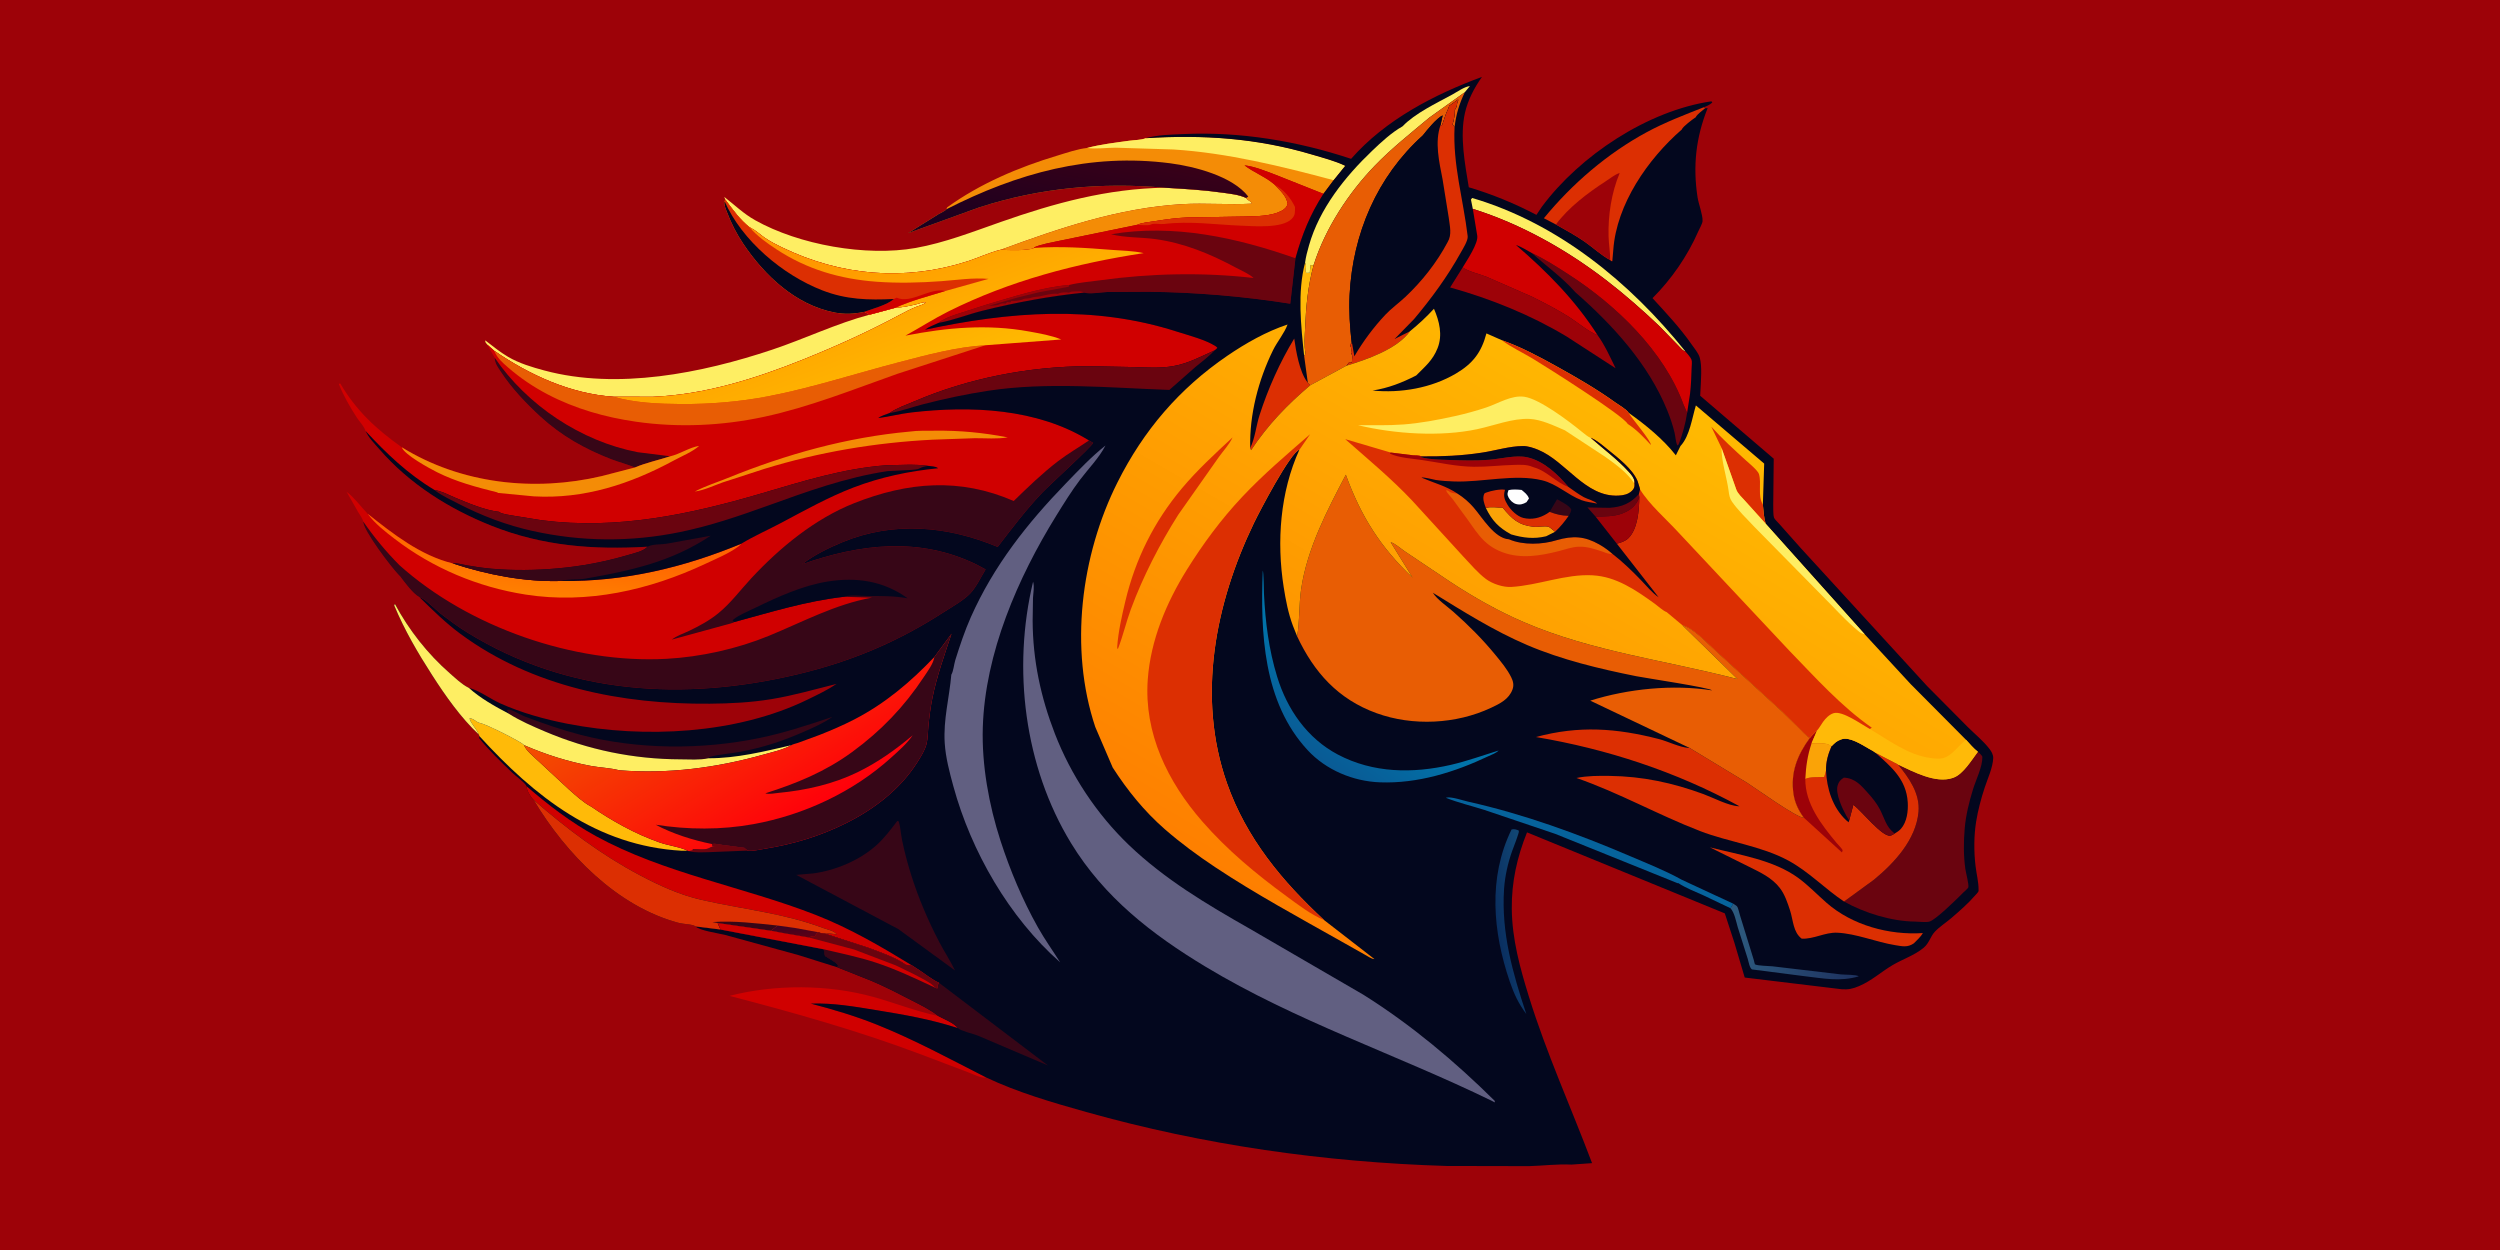 <svg version="1.1" xmlns="http://www.w3.org/2000/svg" style="display: block;" viewBox="0 0 2048 1024" width="2048" height="1024">
<defs>
	<linearGradient id="Gradient1" gradientUnits="userSpaceOnUse" x1="894.322" y1="122.945" x2="879.832" y2="201.395">
		<stop class="stop0" offset="0" stop-opacity="1" stop-color="rgb(56,0,24)"/>
		<stop class="stop1" offset="1" stop-opacity="1" stop-color="rgb(27,0,32)"/>
	</linearGradient>
	<linearGradient id="Gradient2" gradientUnits="userSpaceOnUse" x1="459.795" y1="488.426" x2="463.982" y2="447.374">
		<stop class="stop0" offset="0" stop-opacity="1" stop-color="rgb(255,127,0)"/>
		<stop class="stop1" offset="1" stop-opacity="1" stop-color="rgb(255,99,1)"/>
	</linearGradient>
	<linearGradient id="Gradient3" gradientUnits="userSpaceOnUse" x1="691.251" y1="185.439" x2="743.675" y2="320.114">
		<stop class="stop0" offset="0" stop-opacity="1" stop-color="rgb(255,147,0)"/>
		<stop class="stop1" offset="1" stop-opacity="1" stop-color="rgb(255,185,0)"/>
	</linearGradient>
	<linearGradient id="Gradient4" gradientUnits="userSpaceOnUse" x1="1514.58" y1="772.685" x2="1419.41" y2="770.656">
		<stop class="stop0" offset="0" stop-opacity="1" stop-color="rgb(31,52,97)"/>
		<stop class="stop1" offset="1" stop-opacity="1" stop-color="rgb(45,90,126)"/>
	</linearGradient>
	<linearGradient id="Gradient5" gradientUnits="userSpaceOnUse" x1="1225.58" y1="751.014" x2="1252.39" y2="746.781">
		<stop class="stop0" offset="0" stop-opacity="1" stop-color="rgb(10,47,96)"/>
		<stop class="stop1" offset="1" stop-opacity="1" stop-color="rgb(17,70,116)"/>
	</linearGradient>
	<linearGradient id="Gradient6" gradientUnits="userSpaceOnUse" x1="1082.6" y1="622.224" x2="1121.56" y2="569.506">
		<stop class="stop0" offset="0" stop-opacity="1" stop-color="rgb(9,91,149)"/>
		<stop class="stop1" offset="1" stop-opacity="1" stop-color="rgb(1,115,169)"/>
	</linearGradient>
	<linearGradient id="Gradient7" gradientUnits="userSpaceOnUse" x1="650.75" y1="768.903" x2="649.291" y2="756.444">
		<stop class="stop0" offset="0" stop-opacity="1" stop-color="rgb(94,0,21)"/>
		<stop class="stop1" offset="1" stop-opacity="1" stop-color="rgb(56,4,37)"/>
	</linearGradient>
	<linearGradient id="Gradient8" gradientUnits="userSpaceOnUse" x1="565.492" y1="524.996" x2="656.726" y2="669.788">
		<stop class="stop0" offset="0" stop-opacity="1" stop-color="rgb(242,80,0)"/>
		<stop class="stop1" offset="1" stop-opacity="1" stop-color="rgb(255,0,10)"/>
	</linearGradient>
	<linearGradient id="Gradient9" gradientUnits="userSpaceOnUse" x1="1102.62" y1="774.012" x2="1366.85" y2="319.54">
		<stop class="stop0" offset="0" stop-opacity="1" stop-color="rgb(254,127,0)"/>
		<stop class="stop1" offset="1" stop-opacity="1" stop-color="rgb(255,186,1)"/>
	</linearGradient>
</defs>
<path transform="translate(0,0)" fill="rgb(157,2,8)" d="M -0 -0 L 2048 0 L 2048 1024 L -0 1024 L -0 -0 z"/>
<path transform="translate(0,0)" fill="rgb(3,7,30)" d="M 569.819 758.942 L 590.283 761.464 L 674.783 777.64 L 675.826 783.076 C 679.081 785.404 684.304 787.541 686.518 790.814 L 686.098 792.457 L 654.102 782.417 L 594.166 765.945 C 588.814 764.557 572.975 762.351 569.819 758.942 z"/>
<path transform="translate(0,0)" fill="rgb(208,0,0)" d="M 807.933 882.693 C 803.645 883.384 797.327 880.007 793.306 878.5 L 753.593 863.438 C 702.457 844.23 650.363 829.547 597.574 815.816 C 634.979 806.237 678.237 806.366 715.441 816.685 C 733.301 821.639 750.426 828.502 768.628 832.31 C 773.192 834.753 781.821 838.12 784.845 842.287 C 762.946 835.11 740.931 831.273 718.274 827.577 C 700.448 824.67 682.368 821.458 664.243 822.162 C 682.765 826.985 700.811 832.353 718.6 839.5 C 749.427 851.884 778.385 867.649 807.933 882.693 z"/>
<path transform="translate(0,0)" fill="rgb(254,238,99)" d="M 733.534 252.104 C 739.882 251.775 745.142 250.571 751.283 249.08 C 753.456 248.553 756.355 247.151 758.5 247.69 C 756.648 249.702 753.491 250.215 751 251.204 C 746.181 253.116 741.503 255.549 736.937 257.993 C 710.961 271.891 685.442 283.445 658.135 294.446 C 619.184 310.139 577.324 323.301 535.066 325.041 L 502.657 325.015 C 467.362 322.649 433.604 307.122 404.901 287.369 L 399.224 282.328 C 398.025 280.913 397.5 280.719 397.5 278.813 C 403.806 283.558 409.311 288.314 416.207 292.319 C 425.539 297.739 435.662 300.738 446.009 303.52 C 505.742 319.581 574.928 305.72 632.499 286.482 C 659.236 277.548 685.17 264.991 712.356 257.78 L 733.534 252.104 z"/>
<path transform="translate(0,0)" fill="rgb(254,238,99)" d="M 954.138 153.793 C 969.837 154.729 985.394 155.549 1000.98 157.779 C 1007.57 158.722 1014.77 159.33 1020.85 162.214 L 1021.23 162.802 C 1022.43 164.515 1025.13 164.79 1025.5 166.817 C 1006.48 167.979 987.295 166.11 968.283 167.249 C 916.613 170.345 868.206 186.75 820 204.54 C 810.968 206.679 801.507 211.217 792.56 214.089 C 741.28 230.55 688.923 226.085 640.499 202.629 C 635.745 200.325 630.848 197.818 626.5 194.81 C 622.523 192.058 619.109 188.693 614.741 186.519 L 614.048 186.183 C 606.29 180.229 600.038 171.409 594.224 163.6 L 593.307 161.318 C 601.906 167.959 608.988 175.007 618.635 180.414 C 654.654 200.606 709.42 210.328 750.081 203.135 C 773.683 198.96 797.317 189.734 819.874 181.821 C 863.905 166.375 907.189 154.49 954.138 153.793 z"/>
<path transform="translate(0,0)" fill="rgb(244,140,6)" d="M 938.679 113.207 C 985.62 110.255 1029.63 113.138 1074.86 126.625 C 1083.79 129.29 1093.65 131.816 1102.05 135.832 L 1092.49 147.631 L 1084.16 158.778 L 1045.04 143.236 C 1036.9 140.193 1028.13 136.462 1019.48 135.432 C 1026.91 141.189 1035.98 144.418 1043.39 150.597 L 1044.15 151.238 C 1048.83 156.376 1053.6 159.88 1054.9 167 C 1053.99 169.976 1052.2 171.538 1049.5 172.914 C 1041.06 177.22 1029.29 177.116 1019.97 177.399 L 972.941 178.156 C 964.033 178.469 954.857 179.752 946.065 181.19 C 941.471 181.942 935.953 182.256 931.69 184.123 L 869.671 196.887 C 862.532 198.53 853.478 199.747 846.93 202.723 L 847.301 203.088 C 843.311 205.506 824.897 205.074 820 204.54 C 868.206 186.75 916.613 170.345 968.283 167.249 C 987.295 166.11 1006.48 167.979 1025.5 166.817 C 1025.13 164.79 1022.43 164.515 1021.23 162.802 L 1020.85 162.214 C 1014.77 159.33 1007.57 158.722 1000.98 157.779 C 985.394 155.549 969.837 154.729 954.138 153.793 C 902.587 149.209 851.494 153.907 802.152 169.907 L 743.831 191.009 L 768.917 175.395 C 770.249 174.573 774.605 172.646 775.268 171.434 L 775.936 169.864 C 802.8 150.41 834.48 137.005 866.114 127.49 C 873.868 125.158 882.493 122.079 890.522 121.22 C 901.588 118.264 913.658 116.889 924.994 115.294 C 929.32 114.685 934.638 114.794 938.679 113.207 z"/>
<path transform="translate(0,0)" fill="rgb(254,238,99)" d="M 938.679 113.207 C 985.62 110.255 1029.63 113.138 1074.86 126.625 C 1083.79 129.29 1093.65 131.816 1102.05 135.832 L 1092.49 147.631 C 1049.72 136.21 1005.57 125.259 961.22 122.447 L 914.07 120.991 C 906.367 120.992 898.045 122.219 890.522 121.22 C 901.588 118.264 913.658 116.889 924.994 115.294 C 929.32 114.685 934.638 114.794 938.679 113.207 z"/>
<path transform="translate(0,0)" fill="url(#Gradient1)" d="M 775.268 171.434 C 833.388 141.841 892.911 125.244 958.627 133.761 C 978.513 136.338 1009.67 144.284 1022.58 161 L 1020.85 162.214 C 1014.77 159.33 1007.57 158.722 1000.98 157.779 C 985.394 155.549 969.837 154.729 954.138 153.793 C 902.587 149.209 851.494 153.907 802.152 169.907 L 743.831 191.009 L 768.917 175.395 C 770.249 174.573 774.605 172.646 775.268 171.434 z"/>
<path transform="translate(0,0)" fill="rgb(208,0,0)" d="M 1044.15 151.238 L 1043.39 150.597 C 1035.98 144.418 1026.91 141.189 1019.48 135.432 C 1028.13 136.462 1036.9 140.193 1045.04 143.236 L 1084.16 158.778 C 1073.12 175.988 1066.71 191.967 1061.24 211.574 L 1056.98 248.804 C 1019.09 242.807 979.354 239.398 940.994 239.032 L 906.979 239.213 C 902.718 239.361 892.063 241.16 888.304 239.679 C 859.952 242.6 832.341 247.707 804.699 254.594 C 792.869 257.541 780.782 262.465 768.862 264.517 C 765.151 266.196 761.035 267.707 757.738 270.114 C 826.743 255.306 895.931 249.689 964.33 271.723 C 973.954 274.823 987.679 278.261 996.112 283.773 C 996.647 284.123 996.899 284.492 997.269 285 C 996.527 285.706 995.766 286.611 994.865 287.093 C 983.464 292.225 973.273 297.811 960.812 299.981 C 950.527 301.773 939.726 301.081 929.321 300.72 L 891.15 299.987 C 843.011 300.226 793.576 309.709 749.306 328.689 C 742.812 331.474 734.439 334.263 728.757 338.376 C 726.01 339.474 721.698 340.613 719.489 342.477 C 728.585 341.313 737.484 338.924 746.564 337.873 C 795.081 332.255 849.338 334.377 892.104 360.806 L 895.5 362.779 C 894.711 365.575 859.671 397.405 853.943 403.429 C 840.495 417.571 829.148 432.595 817.299 448.046 C 776.12 430.856 732.263 426.767 690.208 444.111 C 679.298 448.61 666.412 454.86 657.136 462.226 C 704.52 445.548 752.995 439.679 799.697 462.344 L 807.419 466.474 C 803.656 472.603 799.653 481.131 794.726 486.232 C 789.105 492.05 779.931 497.073 773.106 501.489 C 735.362 525.911 696.918 542.025 653.22 552.42 C 560.402 574.5 465.406 569.119 382.849 518.17 C 375.305 513.514 367.771 507.926 360.747 502.5 C 356.805 499.455 347.6 489.826 343.625 489.21 C 338.412 486.573 331.422 476.998 327.699 472.051 L 326.776 471.193 C 320.625 464.877 297.367 434.392 297.494 427.129 C 297.052 424.76 294.692 421.676 293.418 419.514 L 283.923 402.87 C 290.229 407.563 295.738 415.212 301.28 420.959 C 321.946 437.391 344.541 455.079 370.752 461.515 C 374.462 461.009 378.028 462.354 381.658 462.975 C 388.571 464.157 395.466 465.246 402.457 465.86 C 420.483 467.445 438.775 467.203 456.791 465.601 C 476.747 463.825 495.438 460.248 514.684 454.592 C 519.27 453.244 527.38 451.494 530.421 447.868 C 486.071 450.486 444.436 447.357 402.75 430.76 C 367.865 416.871 335.601 396.581 310.776 368.053 C 306.836 363.525 301.841 358.561 299.463 353.047 L 299.113 352.115 C 297.729 348.635 294.325 345.208 292.263 342.008 C 286.818 333.561 281.153 323.887 277.564 314.5 L 278.725 314.137 C 292.085 336.729 308.055 351.37 329.153 366.414 C 377.693 396.462 437.816 403.018 492.952 390.017 L 520.073 382.98 C 513.786 380.274 507.108 378.69 500.717 376.212 C 479.007 367.797 459.862 357.054 442.623 341.222 C 431.091 330.63 419.098 318.04 410.508 304.929 C 407.774 300.755 405.407 297.963 405.185 292.919 C 405.231 292.447 399.778 284.097 399.224 282.328 L 404.901 287.369 C 433.604 307.122 467.362 322.649 502.657 325.015 L 535.066 325.041 C 577.324 323.301 619.184 310.139 658.135 294.446 C 685.442 283.445 710.961 271.891 736.937 257.993 C 741.503 255.549 746.181 253.116 751 251.204 C 753.491 250.215 756.648 249.702 758.5 247.69 C 756.355 247.151 753.456 248.553 751.283 249.08 C 745.142 250.571 739.882 251.775 733.534 252.104 L 712.356 257.78 L 708.091 255.418 C 699.836 257.17 691.822 257.588 683.5 255.935 C 651.689 249.617 626.385 225.728 608.903 199.646 C 603.445 191.505 599.053 182.892 595.57 173.728 C 594.521 170.966 592.997 167.829 593.582 164.852 L 594.224 163.6 C 600.038 171.409 606.29 180.229 614.048 186.183 L 614.741 186.519 C 619.109 188.693 622.523 192.058 626.5 194.81 C 630.848 197.818 635.745 200.325 640.499 202.629 C 688.923 226.085 741.28 230.55 792.56 214.089 C 801.507 211.217 810.968 206.679 820 204.54 C 824.897 205.074 843.311 205.506 847.301 203.088 L 846.93 202.723 C 853.478 199.747 862.532 198.53 869.671 196.887 L 931.69 184.123 C 935.953 182.256 941.471 181.942 946.065 181.19 C 954.857 179.752 964.033 178.469 972.941 178.156 L 1019.97 177.399 C 1029.29 177.116 1041.06 177.22 1049.5 172.914 C 1052.2 171.538 1053.99 169.976 1054.9 167 C 1053.6 159.88 1048.83 156.376 1044.15 151.238 z"/>
<path transform="translate(0,0)" fill="rgb(220,47,2)" d="M 1044.15 151.238 C 1051.88 155.698 1056.9 161.507 1060.86 169.5 C 1060.82 173.681 1061.28 176.235 1058.11 179.373 C 1050.18 187.216 1027.62 185.299 1017 184.888 C 995.553 184.057 974.943 180.851 953.5 183.51 C 950.55 183.876 944.907 182.581 942.497 184.062 C 941.13 184.902 933.449 184.385 931.69 184.123 C 935.953 182.256 941.471 181.942 946.065 181.19 C 954.857 179.752 964.033 178.469 972.941 178.156 L 1019.97 177.399 C 1029.29 177.116 1041.06 177.22 1049.5 172.914 C 1052.2 171.538 1053.99 169.976 1054.9 167 C 1053.6 159.88 1048.83 156.376 1044.15 151.238 z"/>
<path transform="translate(0,0)" fill="rgb(55,6,23)" d="M 405.185 292.919 C 431.721 332.002 475.937 361.492 522.453 370.447 L 549.121 373.795 C 539.821 376.814 528.989 379.132 520.073 382.98 C 513.786 380.274 507.108 378.69 500.717 376.212 C 479.007 367.797 459.862 357.054 442.623 341.222 C 431.091 330.63 419.098 318.04 410.508 304.929 C 407.774 300.755 405.407 297.963 405.185 292.919 z"/>
<path transform="translate(0,0)" fill="rgb(244,140,6)" d="M 745.115 353.567 C 751.785 352.618 759.067 352.908 765.811 352.824 C 786.388 352.567 805.307 354.417 825.527 358.298 C 817.048 359.788 807.31 358.931 798.64 358.968 L 763.837 360.195 C 717.143 362.576 670.897 370.327 626.193 384.091 L 591.794 395.267 C 584.336 397.944 577.019 401.546 569.156 402.684 L 570 402.252 C 578.281 397.969 587.533 395.059 596.185 391.552 C 644.072 372.145 693.53 358.254 745.115 353.567 z"/>
<path transform="translate(0,0)" fill="rgb(244,140,6)" d="M 549.121 373.795 C 557.002 371.96 565.166 366.362 572.757 365.269 C 567.306 370.122 558.829 373.529 552.365 377.033 C 516.48 396.487 478.683 408.946 437.295 406.613 L 407.738 403.787 L 407.616 403.409 C 390.484 399.124 373.915 394.797 358.021 386.832 C 351.564 383.596 331.162 372.434 329.153 366.414 C 377.693 396.462 437.816 403.018 492.952 390.017 L 520.073 382.98 C 528.989 379.132 539.821 376.814 549.121 373.795 z"/>
<path transform="translate(0,0)" fill="url(#Gradient2)" d="M 301.28 420.959 C 321.946 437.391 344.541 455.079 370.752 461.515 C 398.818 470.765 430.154 476.888 459.792 475.933 C 511.313 476.605 559.801 465.002 607.199 445.449 C 606.409 446.479 605.591 447.184 604.538 447.949 C 596.727 453.624 586.527 457.804 577.779 461.908 C 531.931 483.412 481.227 494.987 430.579 487.075 C 391.544 480.977 354.483 465.412 323.096 441.287 C 315.342 435.327 307.069 428.925 301.28 420.959 z"/>
<path transform="translate(0,0)" fill="rgb(232,93,4)" d="M 502.657 325.015 C 519.763 330.04 539.966 330.88 557.723 330.991 C 581.697 331.141 606.061 329.141 629.63 324.569 C 665.936 317.525 701.095 305.912 736.835 296.628 C 759.65 290.702 783.654 284.149 807.259 282.831 L 735.121 306.242 C 698.982 319.034 663.166 333.477 625.54 341.533 C 591.453 348.83 555.742 350.435 521.23 345.5 C 495.883 341.876 471.238 334.93 448.5 322.999 C 436.876 316.9 426.375 309.804 416.443 301.235 C 411.768 297.201 407.207 293.254 404.901 287.369 C 433.604 307.122 467.362 322.649 502.657 325.015 z"/>
<path transform="translate(0,0)" fill="rgb(106,4,15)" d="M 875.972 233.427 C 884.158 231.372 893.056 230.737 901.424 229.58 C 942.45 223.91 985.791 222.945 1026.93 227.737 C 1023.07 224.206 1017.2 221.808 1012.6 219.336 C 991.538 208.038 970.134 199.096 946.326 195.85 C 934.791 194.278 921.228 194.789 910.202 191.883 C 961.258 183.212 1013.17 194.603 1061.24 211.574 L 1056.98 248.804 C 1019.09 242.807 979.354 239.398 940.994 239.032 L 906.979 239.213 C 902.718 239.361 892.063 241.16 888.304 239.679 C 859.952 242.6 832.341 247.707 804.699 254.594 C 792.869 257.541 780.782 262.465 768.862 264.517 C 772.328 261.409 778.392 259.257 782.754 257.72 L 807.757 249.672 C 829.69 243.308 853.084 235.347 875.972 233.427 z"/>
<path transform="translate(0,0)" fill="rgb(157,2,8)" d="M 768.862 264.517 C 772.328 261.409 778.392 259.257 782.754 257.72 L 807.757 249.672 C 829.69 243.308 853.084 235.347 875.972 233.427 L 875.454 234.927 L 850.399 239.562 L 833.391 243.78 L 810 250.5 C 812.077 250.5 816.961 250.344 818.516 249.411 C 820.348 248.312 821.74 248.49 823.75 248.75 L 825 247.51 L 827.75 247.75 L 828.5 246.51 L 829.062 246.648 C 830.47 246.878 836.461 246.044 837.516 245.411 C 839.839 244.017 841.981 244.994 844.5 244 C 846.777 243.102 849.634 243.247 852 242.755 C 856.376 241.845 862.338 240.041 866.75 240.75 L 867.388 240.398 C 869.436 239.354 873.526 239.361 875.75 239.75 L 876.406 239.39 C 877.79 238.705 879.497 238.822 881 238.755 C 883.762 238.632 885.714 238.381 888.304 239.679 C 859.952 242.6 832.341 247.707 804.699 254.594 C 792.869 257.541 780.782 262.465 768.862 264.517 z"/>
<path transform="translate(0,0)" fill="rgb(3,7,30)" d="M 299.463 353.047 C 316.693 371.603 334.046 388.31 355.957 401.383 C 362.32 402.492 367.112 405.265 372.943 407.727 C 383.398 412.14 397.612 418.071 408.795 419.271 L 409.201 419.655 C 411.991 421.257 417.856 421.967 421.117 422.532 L 444.015 426.224 C 505.473 434.092 565.03 421.488 623.739 404.223 C 657.787 394.211 690.344 383.834 725.978 381.141 C 737.171 381.013 749.094 380.037 760.179 381.608 C 762.597 381.933 766.685 381.924 768.5 383.591 C 744.669 385.948 721.407 390.823 698.985 399.433 C 678.633 407.248 659.256 418.082 640.032 428.297 C 629.265 434.018 617.551 439.154 607.199 445.449 C 559.801 465.002 511.313 476.605 459.792 475.933 C 430.154 476.888 398.818 470.765 370.752 461.515 C 374.462 461.009 378.028 462.354 381.658 462.975 C 388.571 464.157 395.466 465.246 402.457 465.86 C 420.483 467.445 438.775 467.203 456.791 465.601 C 476.747 463.825 495.438 460.248 514.684 454.592 C 519.27 453.244 527.38 451.494 530.421 447.868 C 486.071 450.486 444.436 447.357 402.75 430.76 C 367.865 416.871 335.601 396.581 310.776 368.053 C 306.836 363.525 301.841 358.561 299.463 353.047 z"/>
<path transform="translate(0,0)" fill="rgb(55,6,23)" d="M 530.421 447.868 L 530.862 447.654 C 535.39 445.545 541.202 446.228 546.131 445.406 L 582.12 438.88 C 550.05 460.287 516.867 467.428 479.542 474.013 C 472.946 475.176 466.423 474.023 459.792 475.933 C 430.154 476.888 398.818 470.765 370.752 461.515 C 374.462 461.009 378.028 462.354 381.658 462.975 C 388.571 464.157 395.466 465.246 402.457 465.86 C 420.483 467.445 438.775 467.203 456.791 465.601 C 476.747 463.825 495.438 460.248 514.684 454.592 C 519.27 453.244 527.38 451.494 530.421 447.868 z"/>
<path transform="translate(0,0)" fill="rgb(106,4,15)" d="M 725.978 381.141 C 737.171 381.013 749.094 380.037 760.179 381.608 C 757.846 382.105 755.476 382.473 753.383 383.659 C 751.29 384.846 748.548 384.635 746.188 384.976 L 727.003 385.956 C 692.63 391.118 660.897 402.764 628.385 414.466 C 605.072 422.857 581.418 430.888 557.108 435.861 C 516.745 444.118 476.368 443.852 436.195 434.939 C 415.095 430.258 394.934 422.633 375.73 412.746 C 369.61 409.594 362.628 406.409 357.093 402.329 L 355.957 401.383 C 362.32 402.492 367.112 405.265 372.943 407.727 C 383.398 412.14 397.612 418.071 408.795 419.271 L 409.201 419.655 C 411.991 421.257 417.856 421.967 421.117 422.532 L 444.015 426.224 C 505.473 434.092 565.03 421.488 623.739 404.223 C 657.787 394.211 690.344 383.834 725.978 381.141 z"/>
<path transform="translate(0,0)" fill="url(#Gradient3)" d="M 594.224 163.6 C 600.038 171.409 606.29 180.229 614.048 186.183 L 614.741 186.519 C 619.109 188.693 622.523 192.058 626.5 194.81 C 630.848 197.818 635.745 200.325 640.499 202.629 C 688.923 226.085 741.28 230.55 792.56 214.089 C 801.507 211.217 810.968 206.679 820 204.54 C 824.897 205.074 843.311 205.506 847.301 203.088 C 868.605 201.591 889.308 203.005 910.576 204.692 C 919.142 205.371 928.525 205.443 936.873 207.349 C 881.483 215.795 827.34 229.966 776.96 255.104 C 764.943 261.1 753.494 268.518 741.695 274.966 C 775.636 268.338 808.986 265.313 843.224 271.587 C 851.918 273.181 861.188 274.766 869.394 278.089 L 807.259 282.831 C 783.654 284.149 759.65 290.702 736.835 296.628 C 701.095 305.912 665.936 317.525 629.63 324.569 C 606.061 329.141 581.697 331.141 557.723 330.991 C 539.966 330.88 519.763 330.04 502.657 325.015 L 535.066 325.041 C 577.324 323.301 619.184 310.139 658.135 294.446 C 685.442 283.445 710.961 271.891 736.937 257.993 C 741.503 255.549 746.181 253.116 751 251.204 C 753.491 250.215 756.648 249.702 758.5 247.69 C 756.355 247.151 753.456 248.553 751.283 249.08 C 745.142 250.571 739.882 251.775 733.534 252.104 L 712.356 257.78 L 708.091 255.418 C 699.836 257.17 691.822 257.588 683.5 255.935 C 651.689 249.617 626.385 225.728 608.903 199.646 C 603.445 191.505 599.053 182.892 595.57 173.728 C 594.521 170.966 592.997 167.829 593.582 164.852 L 594.224 163.6 z"/>
<path transform="translate(0,0)" fill="rgb(220,47,2)" d="M 594.224 163.6 C 600.038 171.409 606.29 180.229 614.048 186.183 C 620.47 193.582 627.919 198.873 636.049 204.219 C 661.081 220.682 688.329 228.614 718.04 230.793 C 735.625 232.083 753.515 231.626 771.088 230.342 C 783.967 229.401 796.926 227.347 809.854 228.449 L 774.23 238.434 C 760.926 242.53 746.154 246.306 733.534 252.104 L 712.356 257.78 L 708.091 255.418 C 699.836 257.17 691.822 257.588 683.5 255.935 C 651.689 249.617 626.385 225.728 608.903 199.646 C 603.445 191.505 599.053 182.892 595.57 173.728 C 594.521 170.966 592.997 167.829 593.582 164.852 L 594.224 163.6 z"/>
<path transform="translate(0,0)" fill="rgb(208,0,0)" d="M 732.252 244.941 L 734.52 243.85 C 746.391 249.211 761.776 235.269 774.23 238.434 C 760.926 242.53 746.154 246.306 733.534 252.104 L 712.356 257.78 L 708.091 255.418 C 715.111 252.889 726.89 249.731 732.252 244.941 z"/>
<path transform="translate(0,0)" fill="rgb(3,7,30)" d="M 593.582 164.852 C 607.665 197.073 641.263 225.281 673.567 237.835 C 693.45 245.562 711.347 245.882 732.252 244.941 C 726.89 249.731 715.111 252.889 708.091 255.418 C 699.836 257.17 691.822 257.588 683.5 255.935 C 651.689 249.617 626.385 225.728 608.903 199.646 C 603.445 191.505 599.053 182.892 595.57 173.728 C 594.521 170.966 592.997 167.829 593.582 164.852 z"/>
<path transform="translate(0,0)" fill="rgb(55,6,23)" d="M 892.104 360.806 L 895.5 362.779 C 894.711 365.575 859.671 397.405 853.943 403.429 C 840.495 417.571 829.148 432.595 817.299 448.046 C 776.12 430.856 732.263 426.767 690.208 444.111 C 679.298 448.61 666.412 454.86 657.136 462.226 C 704.52 445.548 752.995 439.679 799.697 462.344 L 807.419 466.474 C 803.656 472.603 799.653 481.131 794.726 486.232 C 789.105 492.05 779.931 497.073 773.106 501.489 C 735.362 525.911 696.918 542.025 653.22 552.42 C 560.402 574.5 465.406 569.119 382.849 518.17 C 375.305 513.514 367.771 507.926 360.747 502.5 C 356.805 499.455 347.6 489.826 343.625 489.21 C 338.412 486.573 331.422 476.998 327.699 472.051 L 326.776 471.193 C 320.625 464.877 297.367 434.392 297.494 427.129 C 306.528 440.214 316.064 451.72 327.255 463.026 C 383.797 513.732 470.048 543.873 546.053 539.705 C 574.157 538.163 603.856 531.536 629.895 520.848 C 658.062 509.287 683.962 495.11 714.312 489.583 L 691.427 488.876 C 660.236 492.451 631.722 501.39 601.654 509.529 C 600.721 510.425 595.331 511.578 593.856 512.04 L 550.358 523.954 C 554.23 520.813 560.006 518.973 564.529 516.803 C 573.03 512.724 581.171 508.322 588.508 502.343 C 598.59 494.127 606.567 483.291 615.399 473.784 C 638.758 448.64 667.552 424.941 699.707 412.211 C 743.818 394.746 786.271 391.227 830.441 410.416 C 842.139 399.042 853.913 387.615 866.894 377.695 C 874.976 371.519 883.715 366.508 892.104 360.806 z"/>
<path transform="translate(0,0)" fill="rgb(3,7,30)" d="M 601.654 509.529 L 600.147 508.677 L 600.743 507.5 C 606.07 503.354 612.895 500.733 618.973 497.786 C 637.449 488.829 657.576 479.668 678.017 476.384 C 701.676 472.582 723.753 475.864 743.541 490.129 C 732.113 488.093 722.035 488.249 710.5 488.232 C 704.472 488.222 698.148 487.064 692.248 488.643 L 691.427 488.876 C 660.236 492.451 631.722 501.39 601.654 509.529 z"/>
<path transform="translate(0,0)" fill="rgb(3,7,30)" d="M 938.679 113.207 C 948.695 110.393 959.159 110.299 969.5 109.824 C 1015.87 107.694 1062.83 115.509 1106.83 130.118 C 1134.84 98.176 1174.84 77.438 1214.02 62.985 C 1207.74 71.984 1202.53 81.707 1200.09 92.496 C 1195.73 111.747 1200.09 134.222 1203.24 153.408 C 1222.38 159.077 1240.98 166.764 1258.64 176.018 L 1263.13 169.326 C 1294.22 127.453 1349.91 90.595 1402 82.998 L 1402.73 84 C 1400.48 85.981 1398.39 86.861 1395.63 87.907 L 1396.84 88.689 L 1398.91 88.558 C 1389.26 112.668 1386.69 136.1 1390.66 161.785 C 1391.46 166.927 1395.08 176.431 1394.73 181.166 C 1394.57 183.293 1392.07 187.633 1391.16 189.697 C 1382.32 209.839 1369.29 228.7 1353.75 244.247 C 1364.96 256.499 1376.25 268.46 1385.76 282.122 C 1388.01 285.358 1391.34 289.201 1392.44 292.998 C 1394.47 300.007 1393.37 312.271 1393.04 319.635 L 1392.8 324.207 L 1453.04 375.765 L 1452.64 412.88 C 1452.76 416.011 1452.4 421.17 1453.29 424.096 C 1453.67 425.326 1456.49 427.917 1457.47 429.074 L 1475.22 449.028 L 1578.7 562.02 L 1612.12 595.697 C 1617.92 601.416 1624.87 607.121 1629.81 613.553 C 1631.45 615.675 1632.97 618.366 1632.84 621.119 C 1632.46 629.001 1628.38 637.58 1625.93 645 C 1622.93 654.123 1620.39 663.554 1618.86 673.041 C 1616.97 684.692 1616.97 697.805 1618.37 709.5 C 1619.15 716.026 1620.9 722.508 1620.85 729.1 C 1620.85 729.397 1620.9 729.702 1620.83 729.992 C 1620.63 730.893 1618.45 733.037 1617.76 733.838 C 1612.07 740.401 1605.06 746.471 1598.47 752.13 C 1594.23 755.776 1588.71 759.299 1584.99 763.303 C 1581.29 767.287 1580.45 772.569 1575.87 776.396 C 1568.47 782.589 1558.5 785.795 1550.23 790.72 C 1540.66 796.412 1533.34 803.391 1522.84 807.852 C 1517.83 809.978 1514.07 810.797 1508.68 810.384 L 1429.28 800.803 L 1420.8 772.237 L 1412.97 748.237 L 1250.93 681.88 C 1242.78 702.228 1238.22 722.463 1238.45 744.5 C 1238.72 769.481 1245.18 792.831 1252.5 816.51 C 1266.84 862.924 1287.12 907.394 1304.22 952.848 L 1287.37 954.034 C 1276.13 953.437 1263.85 955.003 1252.53 955.306 L 1184.9 955.161 C 1084.92 952.079 986.125 938.031 889.816 910.955 C 862.334 903.229 833.761 894.952 807.933 882.693 C 778.385 867.649 749.427 851.884 718.6 839.5 C 700.811 832.353 682.765 826.985 664.243 822.162 C 682.368 821.458 700.448 824.67 718.274 827.577 C 740.931 831.273 762.946 835.11 784.845 842.287 C 781.821 838.12 773.192 834.753 768.628 832.31 C 762.377 827.164 753.862 823.137 746.665 819.408 C 735.863 813.813 725.085 808.245 713.871 803.5 L 686.098 792.457 L 686.518 790.814 C 684.304 787.541 679.081 785.404 675.826 783.076 L 674.783 777.64 L 590.283 761.464 L 569.819 758.942 C 567.461 757.028 559.937 757.046 556.627 756.184 C 505.711 742.938 463.486 699.333 437.194 655.352 L 436.489 654.688 C 434.445 652.334 431.277 647.252 431.437 644.169 C 430.042 641.099 422.675 635.941 419.86 633.231 C 410.374 624.098 400.841 614.988 392.54 604.742 L 392.734 603.034 L 392.213 601.745 C 377.574 588.073 364.806 569.867 354.023 553.091 C 342.183 534.67 331.385 516.254 322.948 496 L 323.5 494.771 C 335.016 516.135 350.181 535.487 368.433 551.5 C 372.954 555.466 378.207 560.524 383.571 563.245 L 384.022 563.462 C 392.322 565.482 401.773 572.604 409.857 576.229 C 427.079 583.953 446.515 589.325 465.009 592.927 C 527.719 605.14 603.43 601.416 661.425 573.17 C 669.546 569.215 677.829 565.307 685.327 560.246 C 667.512 564.675 650.171 569.747 632 572.724 C 615.1 575.493 598.419 576.332 581.317 576.477 C 509.495 577.089 436.005 562.674 377.182 519.26 C 365.113 510.353 354.303 499.701 343.625 489.21 C 347.6 489.826 356.805 499.455 360.747 502.5 C 367.771 507.926 375.305 513.514 382.849 518.17 C 465.406 569.119 560.402 574.5 653.22 552.42 C 696.918 542.025 735.362 525.911 773.106 501.489 C 779.931 497.073 789.105 492.05 794.726 486.232 C 799.653 481.131 803.656 472.603 807.419 466.474 L 799.697 462.344 C 752.995 439.679 704.52 445.548 657.136 462.226 C 666.412 454.86 679.298 448.61 690.208 444.111 C 732.263 426.767 776.12 430.856 817.299 448.046 C 829.148 432.595 840.495 417.571 853.943 403.429 C 859.671 397.405 894.711 365.575 895.5 362.779 L 892.104 360.806 C 849.338 334.377 795.081 332.255 746.564 337.873 C 737.484 338.924 728.585 341.313 719.489 342.477 C 721.698 340.613 726.01 339.474 728.757 338.376 C 734.439 334.263 742.812 331.474 749.306 328.689 C 793.576 309.709 843.011 300.226 891.15 299.987 L 929.321 300.72 C 939.726 301.081 950.527 301.773 960.812 299.981 C 973.273 297.811 983.464 292.225 994.865 287.093 C 995.766 286.611 996.527 285.706 997.269 285 C 996.899 284.492 996.647 284.123 996.112 283.773 C 987.679 278.261 973.954 274.823 964.33 271.723 C 895.931 249.689 826.743 255.306 757.738 270.114 C 761.035 267.707 765.151 266.196 768.862 264.517 C 780.782 262.465 792.869 257.541 804.699 254.594 C 832.341 247.707 859.952 242.6 888.304 239.679 C 892.063 241.16 902.718 239.361 906.979 239.213 L 940.994 239.032 C 979.354 239.398 1019.09 242.807 1056.98 248.804 L 1061.24 211.574 C 1066.71 191.967 1073.12 175.988 1084.16 158.778 L 1092.49 147.631 L 1102.05 135.832 C 1093.65 131.816 1083.79 129.29 1074.86 126.625 C 1029.63 113.138 985.62 110.255 938.679 113.207 z"/>
<path transform="translate(0,0)" fill="rgb(106,4,15)" d="M 583.243 691.437 C 585.947 690.864 589.145 691.813 591.885 692.195 L 609.663 694.535 L 612.399 696.821 L 581.114 698.082 C 575.601 698.147 569.622 698.729 564.264 697.263 L 567.466 696.567 L 567.524 695.5 C 571.17 695.416 577.889 696.565 580.988 694.705 C 582.715 693.668 583.781 693.481 585.752 693.31 L 586.505 693.25 L 583.624 693.28 L 583.243 691.437 z"/>
<path transform="translate(0,0)" fill="rgb(255,186,8)" d="M 1069.12 215.167 C 1071.01 218.599 1068.77 220.443 1070 223.51 L 1073 223.5 C 1073.08 222.169 1073.08 220.79 1073.4 219.498 C 1073.6 218.685 1073.37 217.818 1073.25 217.005 C 1074.7 217.389 1074.8 217.458 1076.19 216.924 C 1071.41 234.333 1069.85 251.053 1069.14 269.026 C 1068.87 275.692 1068.11 282.924 1069.52 289.48 L 1068.38 291.749 C 1065.74 267.074 1062.75 239.461 1069.12 215.167 z"/>
<path transform="translate(0,0)" fill="url(#Gradient4)" d="M 1419.88 740.296 C 1420.72 740.901 1422.3 741.752 1422.95 742.5 C 1423.97 743.658 1424.86 748.215 1425.45 750.002 L 1436.74 786.544 C 1436.87 787.034 1437.49 789.857 1437.62 789.943 C 1439.57 791.258 1448.84 791.237 1451.91 791.589 L 1508.14 798.235 C 1511.23 798.547 1520.55 798.335 1522.75 799.795 C 1507.26 804.431 1493.53 801.412 1477.84 799.647 L 1435.18 794.146 C 1433.11 792.591 1432.52 787.973 1431.73 785.454 L 1423.58 759.606 C 1422.14 754.791 1420.97 747.778 1417.63 744.033 L 1419.88 740.296 z"/>
<path transform="translate(0,0)" fill="url(#Gradient5)" d="M 1238.27 679.5 C 1240.62 678.893 1241.78 679.553 1244 680.255 L 1244.25 680.944 C 1244.64 682.018 1239.58 694.832 1238.69 697.32 C 1235.3 706.826 1232.81 718.035 1232.13 728.125 C 1229.74 763.925 1239.14 797.031 1250.34 830.653 C 1243.97 822.186 1240.25 814.197 1236.83 804.208 C 1222.96 763.661 1218.83 719.106 1238.27 679.5 z"/>
<path transform="translate(0,0)" fill="rgb(6,99,156)" d="M 1374.85 723.439 C 1374.11 723.533 1374.46 723.58 1373.79 723.315 L 1273.96 683.07 L 1216.12 663.525 C 1205.71 660.208 1194.62 657.602 1184.5 653.58 L 1185.06 653.384 C 1189.14 652.502 1198.42 655.757 1202.85 656.75 C 1248.59 667.022 1292.4 682.991 1335.46 701.378 C 1349.45 707.35 1364.45 713.308 1377.7 720.694 L 1419.88 740.296 L 1417.63 744.033 L 1395.46 733.47 C 1388.61 730.368 1381.15 727.552 1374.85 723.439 z"/>
<path transform="translate(0,0)" fill="rgb(254,238,99)" d="M 1206.52 171.101 L 1205 163.5 L 1206 162.183 C 1276.42 182.964 1335.35 231.353 1380.58 287.768 C 1378.59 287.475 1376.95 285.267 1375.59 283.885 L 1359.35 267.157 C 1345.75 254.202 1331.56 241.722 1316.69 230.231 C 1283.84 204.84 1246.27 183.582 1206.52 171.101 z"/>
<path transform="translate(0,0)" fill="rgb(220,47,2)" d="M 1024.18 366.975 C 1028.16 358.955 1029.02 348.752 1031.8 340.118 C 1038.72 318.555 1048.5 296.674 1060.23 277.358 C 1061.69 287.695 1064.52 304.697 1070.97 313.018 L 1071.37 313.509 L 1073.41 315.594 C 1054.16 331.915 1038.91 347.792 1024.89 368.739 L 1024.18 366.975 z"/>
<path transform="translate(0,0)" fill="rgb(254,238,99)" d="M 1148.93 103.516 C 1159.22 92.775 1176.67 84.583 1189.63 77.502 C 1193.65 75.303 1199.62 71.012 1204.15 70.5 L 1199.98 75.551 L 1170.82 96.411 C 1155.89 108.958 1140.03 121.47 1126.46 135.5 C 1104.75 157.952 1085.72 187.033 1076.19 216.924 C 1074.8 217.458 1074.7 217.389 1073.25 217.005 C 1073.37 217.818 1073.6 218.685 1073.4 219.498 C 1073.08 220.79 1073.08 222.169 1073 223.5 L 1070 223.51 C 1068.77 220.443 1071.01 218.599 1069.12 215.167 C 1069.72 210.383 1071.01 205.725 1072.32 201.093 C 1080.82 171.012 1101.76 144.852 1124 123.586 C 1131.39 116.527 1140 108.525 1148.93 103.516 z"/>
<path transform="translate(0,0)" fill="rgb(55,6,23)" d="M 416.592 584.533 L 415.359 581.623 C 415.885 581.52 416.401 581.297 416.937 581.315 C 419.663 581.402 426.273 585.592 429.226 586.71 C 444.483 592.487 459.68 597.842 475.5 601.949 C 522.49 614.147 574.704 614.354 622.195 604.572 C 642.742 600.34 662.018 593.924 681.835 587.272 C 674.529 592.516 666.422 595.975 658.219 599.578 C 641.14 607.079 625.548 612.211 607.156 615.746 C 598.915 617.329 589.879 617.757 581.874 619.947 C 580.894 620.215 580.933 620.418 580.33 621.177 C 573.096 622.766 564.777 622.068 557.391 622.047 C 519.039 621.939 481.969 614.33 446.658 599.339 C 436.537 595.043 425.871 590.439 416.592 584.533 z"/>
<path transform="translate(0,0)" fill="rgb(106,4,15)" d="M 1255.02 207.382 C 1265.7 212.365 1275.41 218.641 1285.29 225.025 C 1323.62 249.779 1363.19 287.556 1379.12 331.396 L 1382.1 338.166 C 1380.79 347.07 1378.37 355.613 1375.19 364.024 L 1374 364.933 C 1372.66 361.594 1372.6 357.901 1371.78 354.404 C 1370.33 348.297 1368.29 342.336 1365.95 336.523 C 1350.45 298.153 1320.96 265.967 1290.14 239.067 L 1290.17 238.974 C 1279.6 227.063 1266.73 218.009 1255.02 207.382 z"/>
<path transform="translate(0,0)" fill="url(#Gradient6)" d="M 1034.45 467.5 C 1035.21 468.188 1035.33 484.023 1035.45 486.5 C 1036.61 509.804 1039.37 531.914 1046.22 554.305 C 1054.41 581.09 1070.89 604.906 1096.02 618.158 C 1124.89 633.382 1157.27 633.768 1188.53 626.568 C 1201.85 623.501 1214.67 618.813 1227.7 614.804 C 1225.63 616.957 1222.03 618.208 1219.32 619.476 C 1191.62 632.594 1161.44 642.033 1130.5 640.889 C 1108.48 640.075 1086.4 630.862 1071.31 614.632 C 1034.65 575.191 1032.53 518.206 1034.45 467.5 z"/>
<path transform="translate(0,0)" fill="rgb(157,2,8)" d="M 1308.76 274.596 C 1314.55 282.52 1319.21 292.851 1323.49 301.669 L 1283.29 275.608 C 1253.62 257.819 1221.18 244.782 1187.94 235.475 L 1198.21 219.098 C 1203.52 222.668 1211.75 224.347 1217.83 226.771 L 1255.07 243.088 C 1265.37 248.207 1275.46 253.439 1285.21 259.566 C 1292.44 264.111 1300.92 271.533 1308.76 274.596 z"/>
<path transform="translate(0,0)" fill="rgb(220,47,2)" d="M 1400.72 694.139 C 1424.75 700.315 1452.89 704.33 1473.23 719.274 C 1481.5 725.344 1488.59 732.799 1496.28 739.545 C 1517.31 757.999 1547.64 766.218 1575.23 764.371 C 1573.48 767.49 1570.31 770.206 1567.82 772.787 C 1562.58 776.367 1558.34 775.214 1552.45 774.258 C 1536.79 771.717 1520.69 764.759 1505.02 764.074 C 1495.07 763.639 1486.04 769.367 1476 768.978 C 1468.88 763.755 1469.04 753.841 1466.4 745.789 C 1464.36 739.565 1462.13 732.814 1458.13 727.553 C 1451.61 718.972 1441.81 714.533 1432.42 709.859 L 1400.72 694.139 z"/>
<path transform="translate(0,0)" fill="rgb(255,186,8)" d="M 392.213 601.745 L 391.959 601.098 C 390.145 596.653 385.644 592.781 384.649 588.492 C 388.027 588.329 390.06 591.791 393.53 592.37 C 397.89 593.097 427.432 607.802 429.298 610.414 C 430.907 614.958 437.219 619.751 440.664 623.134 L 466.105 646.749 C 471.618 651.616 477.595 657.212 484.126 660.698 C 501.601 672.603 520.163 683.066 540.171 690.102 C 547.552 692.697 556.346 693.654 563.306 696.877 L 558.5 696.945 C 488.64 692.967 438.048 652.575 392.734 603.034 L 392.213 601.745 z"/>
<path transform="translate(0,0)" fill="rgb(106,4,15)" d="M 728.757 338.376 C 734.439 334.263 742.812 331.474 749.306 328.689 C 793.576 309.709 843.011 300.226 891.15 299.987 L 929.321 300.72 C 939.726 301.081 950.527 301.773 960.812 299.981 C 973.273 297.811 983.464 292.225 994.865 287.093 C 990.289 292.154 984.52 296.284 979.285 300.649 L 957.94 319.425 C 909.214 317.728 857.982 312.715 809.586 320.102 C 791.518 322.859 774.068 326.559 756.379 331.106 C 747.095 333.492 738.254 336.891 728.757 338.376 z"/>
<path transform="translate(0,0)" fill="rgb(208,0,0)" d="M 431.437 644.169 C 449.109 659.42 467.525 673.615 488.056 684.88 C 543.923 715.535 609.146 726.405 668.218 749.5 C 696.116 760.407 721.489 775.244 746.973 790.805 L 742.176 790.421 C 733.715 784.341 721.016 780.099 711.263 776.399 L 675.797 764.869 C 678.793 764.281 682.507 765.026 685.5 765.51 C 683.561 762.436 677.882 761.56 674.543 760.299 C 642.009 748.007 608.394 744.868 574.827 737.206 C 556.84 733.1 540.415 725.582 524.191 716.998 C 492.332 700.141 464.346 678.96 437.194 655.352 L 436.489 654.688 C 434.445 652.334 431.277 647.252 431.437 644.169 z"/>
<path transform="translate(0,0)" fill="rgb(254,238,99)" d="M 392.213 601.745 C 377.574 588.073 364.806 569.867 354.023 553.091 C 342.183 534.67 331.385 516.254 322.948 496 L 323.5 494.771 C 335.016 516.135 350.181 535.487 368.433 551.5 C 372.954 555.466 378.207 560.524 383.571 563.245 L 384.022 563.462 C 393.266 571.867 405.551 578.767 416.592 584.533 C 425.871 590.439 436.537 595.043 446.658 599.339 C 481.969 614.33 519.039 621.939 557.391 622.047 C 564.777 622.068 573.096 622.766 580.33 621.177 C 603.434 621.237 625.923 615.631 648.254 610.472 C 641.072 614.37 632.918 616.05 625.097 618.245 C 586.701 629.018 547.101 634.202 507.306 631.003 C 499.897 629.054 491.735 628.853 484.165 627.45 C 465.339 623.962 446.832 618.068 429.298 610.414 C 427.432 607.802 397.89 593.097 393.53 592.37 C 390.06 591.791 388.027 588.329 384.649 588.492 C 385.644 592.781 390.145 596.653 391.959 601.098 L 392.213 601.745 z"/>
<path transform="translate(0,0)" fill="rgb(220,47,2)" d="M 437.194 655.352 C 464.346 678.96 492.332 700.141 524.191 716.998 C 540.415 725.582 556.84 733.1 574.827 737.206 C 608.394 744.868 642.009 748.007 674.543 760.299 C 677.882 761.56 683.561 762.436 685.5 765.51 C 682.507 765.026 678.793 764.281 675.797 764.869 C 673.971 765.06 671.624 764.08 669.849 763.589 L 667.51 767 L 666.926 766.928 C 665.464 766.897 663.985 767.535 662.611 767.987 L 643.036 764.625 L 631.506 762.466 L 587.932 756.166 L 590.283 761.464 L 569.819 758.942 C 567.461 757.028 559.937 757.046 556.627 756.184 C 505.711 742.938 463.486 699.333 437.194 655.352 z"/>
<path transform="translate(0,0)" fill="rgb(55,6,23)" d="M 587.932 756.166 L 583.5 755.353 C 601.367 754.094 619.282 756.349 637.044 758.208 L 631.506 762.466 L 587.932 756.166 z"/>
<path transform="translate(0,0)" fill="url(#Gradient7)" d="M 637.044 758.208 L 651.122 760.167 L 669.849 763.589 L 667.51 767 L 666.926 766.928 C 665.464 766.897 663.985 767.535 662.611 767.987 L 643.036 764.625 L 631.506 762.466 L 637.044 758.208 z"/>
<path transform="translate(0,0)" fill="rgb(55,6,23)" d="M 735.108 672.5 L 736.25 672.89 C 737.694 677.684 737.948 683.102 738.955 688.062 C 740.872 697.51 743.399 706.999 746.27 716.201 C 752.189 735.168 760.095 753.793 769.273 771.403 C 773.435 779.39 778.45 786.883 782.336 795.016 L 735.984 761.155 L 652.284 716.695 L 666.389 715.482 C 684.628 713.004 704.345 704.705 718.096 692.299 C 724.541 686.483 729.853 679.363 735.108 672.5 z"/>
<path transform="translate(0,0)" fill="rgb(55,6,23)" d="M 587.932 756.166 L 631.506 762.466 L 643.036 764.625 L 662.611 767.987 C 663.985 767.535 665.464 766.897 666.926 766.928 L 667.51 767 L 669.849 763.589 C 671.624 764.08 673.971 765.06 675.797 764.869 L 711.263 776.399 C 721.016 780.099 733.715 784.341 742.176 790.421 L 746.973 790.805 L 753.064 794.76 C 758.134 798.095 763.803 802.714 769.297 805.149 L 858.45 872.829 L 800.756 848.254 C 797.588 847.03 786.352 844.27 784.845 842.287 C 781.821 838.12 773.192 834.753 768.628 832.31 C 762.377 827.164 753.862 823.137 746.665 819.408 C 735.863 813.813 725.085 808.245 713.871 803.5 L 686.098 792.457 L 686.518 790.814 C 684.304 787.541 679.081 785.404 675.826 783.076 L 674.783 777.64 L 590.283 761.464 L 587.932 756.166 z"/>
<path transform="translate(0,0)" fill="rgb(208,0,0)" d="M 587.932 756.166 L 631.506 762.466 L 643.036 764.625 L 662.611 767.987 C 663.985 767.535 665.464 766.897 666.926 766.928 L 667.51 767 L 669.849 763.589 C 671.624 764.08 673.971 765.06 675.797 764.869 L 711.263 776.399 C 721.016 780.099 733.715 784.341 742.176 790.421 L 746.973 790.805 L 753.064 794.76 C 758.134 798.095 763.803 802.714 769.297 805.149 L 767.823 807.518 L 768.442 809.437 C 767.036 809.664 766.991 809.636 765.726 808.972 C 750.083 801.646 733.957 794.006 717.53 788.579 C 703.657 783.995 688.996 781.038 674.783 777.64 L 590.283 761.464 L 587.932 756.166 z"/>
<path transform="translate(0,0)" fill="rgb(106,4,15)" d="M 669.849 763.589 C 671.624 764.08 673.971 765.06 675.797 764.869 L 711.263 776.399 C 721.016 780.099 733.715 784.341 742.176 790.421 L 746.973 790.805 L 753.064 794.76 C 758.134 798.095 763.803 802.714 769.297 805.149 L 767.823 807.518 L 768.442 809.437 C 767.036 809.664 766.991 809.636 765.726 808.972 C 763.806 805.398 752.72 800.387 748.905 798.186 L 733.738 790.825 L 699.774 777.884 L 662.611 767.987 C 663.985 767.535 665.464 766.897 666.926 766.928 L 667.51 767 L 669.849 763.589 z"/>
<path transform="translate(0,0)" fill="rgb(220,47,2)" d="M 1274.59 183.914 L 1264.75 178.776 C 1287.9 150.522 1316.84 125.658 1349.06 108.251 C 1364 100.179 1379.86 94.121 1395.63 87.907 L 1396.84 88.689 C 1394.61 90.611 1390.29 93.517 1389.1 96.097 C 1386.86 97.49 1378.42 103.76 1377.71 106.104 C 1349.97 130.206 1324.26 167.196 1321.61 204.718 L 1320.8 214 C 1319.57 213.902 1319.81 213.847 1319.05 213.004 C 1311.93 209.29 1305.05 202.811 1298.38 198.145 C 1290.82 192.855 1282.62 188.443 1274.59 183.914 z"/>
<path transform="translate(0,0)" fill="rgb(157,2,8)" d="M 1274.59 183.914 C 1284.93 169.895 1300.74 158.005 1315.3 148.565 C 1318.42 146.545 1322.65 143.19 1326.09 141.95 L 1326.83 141.842 C 1320.1 157.72 1317.27 176.545 1317.74 193.704 C 1317.91 200.143 1319.11 206.593 1319.05 213.004 C 1311.93 209.29 1305.05 202.811 1298.38 198.145 C 1290.82 192.855 1282.62 188.443 1274.59 183.914 z"/>
<path transform="translate(0,0)" fill="rgb(232,93,4)" d="M 1170.82 96.411 L 1199.98 75.551 C 1195.33 85.365 1192.89 93.346 1191.58 104.138 L 1189.87 101.946 C 1190.94 99.26 1191.88 93.4 1191.78 90.568 L 1191.76 90 C 1192.79 88.872 1193.4 86.916 1193.59 85.412 C 1193.71 84.5 1193.71 84.049 1194.14 83.193 C 1194.66 82.166 1194.5 82.827 1194.51 81.5 L 1187.19 86.739 C 1186.88 87.778 1186.59 88.734 1186.11 89.705 C 1184.12 93.665 1182.94 98.447 1181.27 102.647 L 1180.12 102.408 L 1181.81 94.5 C 1176.89 96.855 1169.12 106.367 1165.66 110.83 C 1127.96 144.802 1108.16 191.537 1105.58 241.564 C 1104.9 254.86 1105.82 267.988 1107.32 281.199 L 1105.9 282.137 L 1106.15 282.75 C 1107.04 285.065 1107.1 286.566 1106.76 289 C 1108.57 291.91 1107.39 293.738 1107.5 297 L 1105.51 296.558 L 1102.96 299.603 L 1073.41 315.594 L 1071.37 313.509 L 1068.38 291.749 L 1069.52 289.48 C 1068.11 282.924 1068.87 275.692 1069.14 269.026 C 1069.85 251.053 1071.41 234.333 1076.19 216.924 C 1085.72 187.033 1104.75 157.952 1126.46 135.5 C 1140.03 121.47 1155.89 108.958 1170.82 96.411 z"/>
<path transform="translate(0,0)" fill="rgb(208,0,0)" d="M 1206.52 171.101 C 1246.27 183.582 1283.84 204.84 1316.69 230.231 C 1331.56 241.722 1345.75 254.202 1359.35 267.157 L 1375.59 283.885 C 1376.95 285.267 1378.59 287.475 1380.58 287.768 C 1382.08 289.663 1384.74 292.367 1385.63 294.544 C 1386.3 296.189 1385.82 299.378 1385.78 301.16 C 1385.6 308.279 1385.29 315.421 1384.49 322.5 L 1382.1 338.166 L 1379.12 331.396 C 1363.19 287.556 1323.62 249.779 1285.29 225.025 C 1275.41 218.641 1265.7 212.365 1255.02 207.382 C 1250.74 204.982 1246.44 202.25 1241.79 200.636 C 1267.38 222.576 1290.55 246.037 1308.76 274.596 C 1300.92 271.533 1292.44 264.111 1285.21 259.566 C 1275.46 253.439 1265.37 248.207 1255.07 243.088 L 1217.83 226.771 C 1211.75 224.347 1203.52 222.668 1198.21 219.098 C 1201.51 213.505 1211.41 199.077 1210.12 192.834 L 1206.52 171.101 z"/>
<path transform="translate(0,0)" fill="rgb(106,4,15)" d="M 1620.28 615.854 C 1621.23 616.806 1623.94 618.909 1623.95 620.153 C 1624.06 628.229 1618.75 638.64 1616.34 646.452 C 1613.1 656.965 1610.42 667.768 1609.48 678.75 C 1608.55 689.627 1608.47 701.175 1610.03 711.987 C 1610.43 714.804 1613.12 724.878 1612.43 726.982 C 1612.17 727.785 1609.21 730.295 1608.5 731.003 L 1606.54 732.964 C 1602.05 737.396 1585.72 753.535 1580.57 754.977 C 1577.81 755.75 1572 755.001 1568.95 754.972 C 1549.68 754.792 1527.38 747.928 1510.64 738.544 L 1535.21 720.622 C 1551.99 706.782 1569.59 687.825 1571.64 665.093 C 1572.99 650.148 1563.86 637.174 1554.85 626.29 C 1567.19 632.068 1585.73 642.115 1599.66 637.3 L 1600.5 636.982 C 1608.28 634.121 1615.3 622.426 1620.28 615.854 z"/>
<path transform="translate(0,0)" fill="rgb(97,95,129)" d="M 779.328 552.681 C 781.026 550.061 781.571 543.939 782.585 540.724 C 786.332 528.836 790.303 516.811 795.379 505.417 C 814.143 463.298 841.45 428.796 873.26 395.894 C 883.591 385.209 893.933 374.234 905.594 364.978 C 900.502 374.959 891.598 383.966 884.827 392.938 C 877.794 402.259 871.551 412.332 865.406 422.253 C 833.763 473.341 806.957 535.022 805.105 596 C 804.173 626.681 810.141 659.542 819.611 688.722 C 827.52 713.091 837.668 737.272 850.231 759.615 C 855.837 769.585 862.404 778.723 868.493 788.36 C 826.691 751.643 795.541 697.453 780.962 644 C 777.843 632.563 774.703 620.732 773.925 608.868 C 772.657 589.517 777.687 571.725 779.328 552.681 z"/>
<path transform="translate(0,0)" fill="rgb(3,7,30)" d="M 1180.12 102.408 L 1181.27 102.647 C 1182.94 98.447 1184.12 93.665 1186.11 89.705 C 1186.59 88.734 1186.88 87.778 1187.19 86.739 L 1194.51 81.5 C 1194.5 82.827 1194.66 82.166 1194.14 83.193 C 1193.71 84.049 1193.71 84.5 1193.59 85.412 C 1193.4 86.916 1192.79 88.872 1191.76 90 L 1191.78 90.568 C 1191.88 93.4 1190.94 99.26 1189.87 101.946 L 1191.58 104.138 C 1190.05 134.932 1198.71 163.257 1202.32 193.471 C 1202.75 197.062 1198.37 203.844 1196.64 206.968 C 1185.9 226.346 1172.7 244.385 1158.45 261.328 L 1142.4 277.746 L 1155.08 271.331 C 1144.6 286.044 1119.45 294.601 1102.96 299.603 L 1105.51 296.558 L 1107.5 297 C 1107.39 293.738 1108.57 291.91 1106.76 289 C 1107.1 286.566 1107.04 285.065 1106.15 282.75 L 1105.9 282.137 L 1107.32 281.199 C 1105.82 267.988 1104.9 254.86 1105.58 241.564 C 1108.16 191.537 1127.96 144.802 1165.66 110.83 C 1169.12 106.367 1176.89 96.855 1181.81 94.5 L 1180.12 102.408 z"/>
<path transform="translate(0,0)" fill="rgb(220,47,2)" d="M 1180.12 102.408 L 1181.27 102.647 C 1182.94 98.447 1184.12 93.665 1186.11 89.705 C 1186.59 88.734 1186.88 87.778 1187.19 86.739 L 1194.51 81.5 C 1194.5 82.827 1194.66 82.166 1194.14 83.193 C 1193.71 84.049 1193.71 84.5 1193.59 85.412 C 1193.4 86.916 1192.79 88.872 1191.76 90 L 1191.78 90.568 C 1191.88 93.4 1190.94 99.26 1189.87 101.946 L 1191.58 104.138 C 1190.05 134.932 1198.71 163.257 1202.32 193.471 C 1202.75 197.062 1198.37 203.844 1196.64 206.968 C 1185.9 226.346 1172.7 244.385 1158.45 261.328 L 1142.4 277.746 L 1155.08 271.331 C 1144.6 286.044 1119.45 294.601 1102.96 299.603 L 1105.51 296.558 L 1107.5 297 C 1107.39 293.738 1108.57 291.91 1106.76 289 C 1107.1 286.566 1107.04 285.065 1106.15 282.75 L 1105.9 282.137 L 1107.32 281.199 L 1107.63 281.359 L 1109.49 291.901 C 1116.55 279.767 1125.28 268.025 1134.91 257.814 C 1139.9 252.518 1145.93 248.262 1151.23 243.277 C 1164.9 230.434 1177.11 214.969 1185.88 198.356 C 1189.6 192.195 1187.65 185.313 1186.83 178.428 L 1181.76 146.93 C 1179.03 132.819 1175.15 116.383 1180.12 102.408 z"/>
<path transform="translate(0,0)" fill="rgb(97,95,129)" d="M 846.317 476.5 C 847.442 480.878 846.5 485.404 846.225 489.854 L 845.938 508.516 C 846.084 540.816 852.532 571.009 864.15 601.035 C 877.289 634.992 898.448 666.969 924.723 692.162 C 954.017 720.25 988.381 740.678 1023.44 760.61 L 1117 814.954 C 1156.07 839.515 1191.74 869.422 1224.5 901.843 L 1224.5 903.093 L 1221.72 901.624 C 1144.08 863.806 1061.42 836.525 987.212 791.706 C 943.482 765.297 904.441 734.974 877.438 690.753 C 839.047 627.882 829.197 547.642 846.317 476.5 z"/>
<path transform="translate(0,0)" fill="rgb(220,47,2)" d="M 1424.97 660.482 C 1373.1 632.12 1316.41 613.572 1258.23 603.773 C 1293.48 594.245 1324.15 596.442 1359.13 605.484 C 1366.79 607.464 1375.91 612.226 1383.52 612.716 L 1384.16 612.739 L 1431.17 641.243 C 1438.2 645.71 1472.24 670.245 1477.72 669.876 C 1473.4 664.074 1470.31 657.626 1469.25 650.436 C 1466.63 632.793 1472.4 618.553 1482.59 604.571 C 1484.41 602.26 1486.55 600.265 1488.65 598.212 L 1484.04 608.925 C 1489.42 608.956 1496.18 607.868 1500.43 611.266 C 1502.84 608.811 1504.67 606.937 1508 605.829 L 1508.89 605.521 C 1515.39 603.551 1525.37 610.071 1530.91 613.281 C 1532.57 614.244 1534.58 615.195 1536.07 616.379 L 1554.81 626.091 L 1554.85 626.29 C 1563.86 637.174 1572.99 650.148 1571.64 665.093 C 1569.59 687.825 1551.99 706.782 1535.21 720.622 L 1510.64 738.544 C 1494.81 727.993 1481.83 714.062 1464.87 704.906 C 1442.78 692.979 1416.02 689.804 1392.64 680.781 C 1358.3 667.527 1326.46 649.491 1291.47 637.319 C 1300.18 635.47 1309.78 635.507 1318.69 635.619 C 1345.55 635.956 1370.34 641.29 1395.46 650.522 C 1403.65 653.533 1415.88 660.115 1424.36 660.475 L 1424.97 660.482 z"/>
<path transform="translate(0,0)" fill="rgb(157,2,8)" d="M 1482.59 604.571 C 1484.41 602.26 1486.55 600.265 1488.65 598.212 L 1484.04 608.925 C 1489.42 608.956 1496.18 607.868 1500.43 611.266 C 1497.56 617.853 1495.8 623.976 1495.89 631.21 L 1494.4 636.495 C 1489.82 636.718 1483.06 636.192 1478.92 638.074 C 1478.66 658.414 1492.24 675.71 1504.62 690.643 C 1505.54 691.759 1509.21 695.408 1509.43 696.474 C 1509.55 697.096 1509.08 697.695 1508.91 698.306 L 1477.72 669.876 C 1473.4 664.074 1470.31 657.626 1469.25 650.436 C 1466.63 632.793 1472.4 618.553 1482.59 604.571 z"/>
<path transform="translate(0,0)" fill="rgb(250,163,7)" d="M 1478.92 638.074 C 1479.45 627.768 1480.72 618.724 1484.04 608.925 C 1489.42 608.956 1496.18 607.868 1500.43 611.266 C 1497.56 617.853 1495.8 623.976 1495.89 631.21 L 1494.4 636.495 C 1489.82 636.718 1483.06 636.192 1478.92 638.074 z"/>
<path transform="translate(0,0)" fill="rgb(3,7,30)" d="M 1500.43 611.266 C 1502.84 608.811 1504.67 606.937 1508 605.829 L 1508.89 605.521 C 1515.39 603.551 1525.37 610.071 1530.91 613.281 C 1532.57 614.244 1534.58 615.195 1536.07 616.379 C 1549.12 627.993 1561.63 638.211 1562.82 657.172 C 1563.27 664.385 1562.22 673.259 1557.29 678.908 C 1555.84 680.571 1553.9 681.762 1552.04 682.918 C 1551.11 683.454 1549.71 684.393 1548.62 684.58 C 1541.8 685.756 1524.97 664.096 1518.26 659.292 L 1514.86 672.084 L 1514.37 673.62 L 1512.48 672.04 C 1501.33 661.711 1496.39 645.923 1495.89 631.21 C 1495.8 623.976 1497.56 617.853 1500.43 611.266 z"/>
<path transform="translate(0,0)" fill="rgb(106,4,15)" d="M 1514.86 672.084 L 1512.51 668.272 C 1509.23 662.385 1503.51 650.108 1505.34 643.643 C 1506.31 640.254 1507.61 638.927 1510.5 637.033 C 1519.77 637.514 1524.61 643.39 1530.6 650.071 C 1534.07 653.93 1537.64 658.441 1540.03 663.049 C 1543.6 669.918 1545.1 677.253 1551.32 682.166 L 1552.04 682.918 C 1551.11 683.454 1549.71 684.393 1548.62 684.58 C 1541.8 685.756 1524.97 664.096 1518.26 659.292 L 1514.86 672.084 z"/>
<path transform="translate(0,0)" fill="url(#Gradient8)" d="M 765.47 538.157 L 779.499 519.148 C 773.688 536.485 767.422 553.996 763.787 571.954 C 762.208 579.756 761.221 587.552 760.482 595.469 C 760.059 600.001 760.136 605.104 758.993 609.5 C 757.637 614.715 754.287 619.952 751.448 624.445 C 737.561 646.414 716.212 662.787 693.108 674.314 C 671.694 684.997 649.812 691.573 626.242 695.344 C 622.555 695.934 615.951 697.578 612.399 696.821 L 609.663 694.535 L 591.885 692.195 C 589.145 691.813 585.947 690.864 583.243 691.437 L 583.624 693.28 L 586.505 693.25 L 585.752 693.31 C 583.781 693.481 582.715 693.668 580.988 694.705 C 577.889 696.565 571.17 695.416 567.524 695.5 L 567.466 696.567 L 564.264 697.263 L 563.306 696.877 C 556.346 693.654 547.552 692.697 540.171 690.102 C 520.163 683.066 501.601 672.603 484.126 660.698 C 477.595 657.212 471.618 651.616 466.105 646.749 L 440.664 623.134 C 437.219 619.751 430.907 614.958 429.298 610.414 C 446.832 618.068 465.339 623.962 484.165 627.45 C 491.735 628.853 499.897 629.054 507.306 631.003 C 547.101 634.202 586.701 629.018 625.097 618.245 C 632.918 616.05 641.072 614.37 648.254 610.472 C 648.928 609.816 652.538 608.962 653.628 608.584 L 671.5 602.009 C 681.094 598.23 690.624 594.12 699.792 589.391 C 725.14 576.317 745.946 558.65 765.47 538.157 z"/>
<path transform="translate(0,0)" fill="rgb(55,6,23)" d="M 765.47 538.157 L 779.499 519.148 C 773.688 536.485 767.422 553.996 763.787 571.954 C 762.208 579.756 761.221 587.552 760.482 595.469 C 760.059 600.001 760.136 605.104 758.993 609.5 C 757.637 614.715 754.287 619.952 751.448 624.445 C 737.561 646.414 716.212 662.787 693.108 674.314 C 671.694 684.997 649.812 691.573 626.242 695.344 C 622.555 695.934 615.951 697.578 612.399 696.821 L 609.663 694.535 L 591.885 692.195 C 589.145 691.813 585.947 690.864 583.243 691.437 C 567.803 688.331 551.022 683.06 537.11 675.612 C 563.507 679.757 590.94 679.935 617.303 675.13 C 658.562 667.611 698.921 648.807 730.054 620.627 C 736.259 615.011 742.94 609.243 747.703 602.342 C 733.53 614.237 719.268 624.438 702.585 632.572 C 682.496 642.366 660.279 647.372 638.137 649.5 C 635.094 649.792 629.774 650.874 626.936 649.895 C 652.636 641.751 676.015 632.168 698 616.1 C 721.738 598.751 740.66 579.044 756.854 554.53 C 759.887 549.937 764.615 543.68 765.47 538.157 z"/>
<path transform="translate(0,0)" fill="rgb(232,93,4)" d="M 1062.59 521.25 C 1064.85 508.846 1064.01 495.248 1065.89 482.575 C 1070.82 449.351 1087.11 418.24 1102.51 388.913 C 1114.91 422.947 1130.8 448.211 1157.19 473.224 L 1139.22 444.196 C 1142.1 444.634 1147.85 449.667 1150.48 451.435 L 1188.31 476.796 C 1207.47 489.375 1227.62 500.777 1248.69 509.82 C 1304.57 533.794 1364.99 541.033 1423.36 556.307 L 1378.23 512.213 C 1387.39 514.542 1398.57 527.101 1405.82 533.481 L 1459.97 583.025 L 1474.11 596.915 C 1476.6 599.377 1479.54 602.894 1482.59 604.571 C 1472.4 618.553 1466.63 632.793 1469.25 650.436 C 1470.31 657.626 1473.4 664.074 1477.72 669.876 C 1472.24 670.245 1438.2 645.71 1431.17 641.243 L 1384.16 612.739 L 1302.74 573.968 C 1333.73 564.211 1370.36 560.511 1402.5 565.568 C 1401.07 563.376 1347.5 555.368 1340.39 553.942 C 1310.54 547.959 1279.21 540.471 1251.15 528.462 C 1223.79 516.748 1199.03 501.118 1173.78 485.559 C 1177.19 491.089 1185.58 496.757 1190.63 501.221 C 1203.06 512.2 1214.44 523.582 1224.96 536.411 C 1229.75 542.245 1234.56 547.972 1237.96 554.757 C 1239.59 558.021 1240.35 561.225 1239.06 564.771 C 1236.12 572.825 1228.73 576.421 1221.47 579.83 C 1192.83 593.281 1157.33 595.003 1127.66 584.237 C 1096.15 572.805 1076.49 550.84 1062.59 521.25 z"/>
<path transform="translate(0,0)" fill="url(#Gradient9)" d="M 1174.7 252.921 C 1179.12 263.159 1181.95 274.403 1177.67 285.2 C 1173.69 295.27 1167.4 300.253 1160.14 307.593 C 1148.45 313.558 1137.4 317.888 1124.4 319.935 C 1147.51 322.209 1172.56 317.897 1192.66 306.046 C 1206.64 297.802 1213.59 288.604 1217.68 273.127 L 1230.12 278.612 C 1246.22 284.313 1261.4 292.503 1276.31 300.784 C 1292.37 309.707 1308.11 318.848 1323.06 329.575 C 1326.18 331.81 1332.31 335.221 1334.24 338.219 C 1347.9 347.844 1362.56 359.853 1372.86 373 L 1376.68 365.307 L 1377.05 364.919 C 1384.29 356.791 1386.18 342.278 1389.27 332.127 L 1445.22 379.779 L 1444.14 413.364 C 1444.67 418.573 1444.92 424.011 1446.44 429.038 L 1527.68 519.747 L 1565.25 560.447 L 1610.56 606.042 C 1613.65 609.39 1616.67 613.063 1620.28 615.854 C 1615.3 622.426 1608.28 634.121 1600.5 636.982 L 1599.66 637.3 C 1585.73 642.115 1567.19 632.068 1554.85 626.29 L 1554.81 626.091 L 1536.07 616.379 C 1534.58 615.195 1532.57 614.244 1530.91 613.281 C 1525.37 610.071 1515.39 603.551 1508.89 605.521 L 1508 605.829 C 1504.67 606.937 1502.84 608.811 1500.43 611.266 C 1496.18 607.868 1489.42 608.956 1484.04 608.925 L 1488.65 598.212 C 1486.55 600.265 1484.41 602.26 1482.59 604.571 C 1479.54 602.894 1476.6 599.377 1474.11 596.915 L 1459.97 583.025 L 1405.82 533.481 C 1398.57 527.101 1387.39 514.542 1378.23 512.213 L 1423.36 556.307 C 1364.99 541.033 1304.57 533.794 1248.69 509.82 C 1227.62 500.777 1207.47 489.375 1188.31 476.796 L 1150.48 451.435 C 1147.85 449.667 1142.1 444.634 1139.22 444.196 L 1157.19 473.224 C 1130.8 448.211 1114.91 422.947 1102.51 388.913 C 1087.11 418.24 1070.82 449.351 1065.89 482.575 C 1064.01 495.248 1064.85 508.846 1062.59 521.25 L 1059.14 512.569 C 1055.33 502.381 1053.28 491.678 1051.6 480.978 C 1045.71 443.51 1048.69 403.062 1064.49 368.333 C 1056.81 371.008 1031.66 419.274 1027.21 428.492 C 995.462 494.338 980.287 570.826 1005.09 641.48 C 1020.9 686.537 1050.21 721.796 1084.74 753.756 L 1125.95 785.686 L 1125.47 785.666 C 1123.2 785.325 1119.86 783.032 1117.78 781.894 L 1098.56 771.05 C 1063.87 751.468 1028.67 732.434 995.451 710.377 C 981.174 700.897 967.013 690.469 954.113 679.202 C 937.344 664.554 923.548 647.44 911.523 628.768 L 897.242 595.547 C 875.785 531.297 885.398 455.075 915.456 395.12 C 936.84 352.465 966.177 318.246 1005.45 291.438 C 1020.54 281.14 1037.36 271.589 1054.76 265.837 C 1052.27 272.826 1046.28 279.948 1042.88 286.863 C 1030.87 311.331 1023.45 339.622 1024.18 366.975 L 1024.89 368.739 C 1038.91 347.792 1054.16 331.915 1073.41 315.594 L 1102.96 299.603 C 1119.45 294.601 1144.6 286.044 1155.08 271.331 C 1162.18 265.506 1168.49 259.717 1174.7 252.921 z"/>
<path transform="translate(0,0)" fill="rgb(220,47,2)" d="M 1230.12 278.612 C 1246.22 284.313 1261.4 292.503 1276.31 300.784 C 1292.37 309.707 1308.11 318.848 1323.06 329.575 C 1326.18 331.81 1332.31 335.221 1334.24 338.219 L 1334.7 339.011 C 1337.21 343.214 1352.76 361.404 1352.4 364.5 C 1346.67 358.357 1340.61 351.849 1333.45 347.335 C 1329.78 340.315 1267.95 301.307 1256.23 294.171 C 1247.67 288.961 1238.09 284.594 1230.12 278.612 z"/>
<path transform="translate(0,0)" fill="rgb(220,47,2)" d="M 1410.3 366.956 L 1401.93 349.592 C 1410.82 359.525 1420.57 368.349 1430.41 377.302 C 1432.67 379.354 1440.09 385.446 1440.96 388.391 C 1443.21 396.045 1439.71 406.056 1444.14 413.364 C 1444.67 418.573 1444.92 424.011 1446.44 429.038 L 1429.51 410.275 C 1427.17 407.62 1423.35 404.245 1422.3 400.865 L 1410.3 366.956 z"/>
<path transform="translate(0,0)" fill="rgb(254,238,99)" d="M 1410.3 366.956 L 1422.3 400.865 C 1423.35 404.245 1427.17 407.62 1429.51 410.275 L 1446.44 429.038 L 1527.68 519.747 L 1527.11 519.484 C 1525.82 519.012 1524.61 518.771 1523.5 517.894 C 1512.43 509.148 1502.19 497.305 1492.09 487.37 L 1436.94 431.353 C 1430.9 424.819 1423.73 418.103 1418.71 410.785 C 1416.93 408.186 1416.48 405.291 1416.1 402.22 C 1414.62 391.028 1410.1 377.902 1410.3 366.956 z"/>
<path transform="translate(0,0)" fill="rgb(220,47,2)" d="M 1009.7 358.34 C 1007.26 363.876 1002 369.464 998.443 374.455 L 965.189 421.712 C 949.969 445.789 936.355 472.225 926.467 498.92 C 922.498 509.635 919.994 520.932 915.832 531.5 L 915.668 531.75 C 915.328 531.161 915.144 530.707 915.192 530.012 C 916.038 517.695 918.978 504.765 921.828 492.747 C 930.028 458.163 945.318 427.366 968.189 400.075 C 980.833 384.989 995.325 371.726 1009.7 358.34 z"/>
<path transform="translate(0,0)" fill="rgb(254,238,99)" d="M 1281.94 352.506 C 1272.99 348.708 1262.76 343.625 1252.93 343.175 C 1239.08 342.54 1223.72 348.696 1210.12 351.581 C 1179.91 357.986 1142.51 355.528 1112.5 348.329 C 1124.74 348.253 1137.28 348.642 1149.48 347.735 C 1163.54 346.689 1178.33 343.907 1192.12 340.818 C 1200.7 338.895 1209.19 336.597 1217.54 333.807 C 1227.37 330.519 1238.14 323.548 1248.67 325.024 C 1261.24 326.786 1285.58 345.296 1295.83 353.688 C 1297.36 354.801 1301.32 358.388 1302.96 358.517 C 1313.33 367.703 1325.23 376.423 1334.48 386.754 C 1336.38 388.877 1338.63 391.442 1338.94 394.398 C 1339.02 395.121 1338.97 395.291 1338.92 396.086 C 1332.79 387.052 1324.11 380.747 1315.32 374.468 L 1281.94 352.506 z"/>
<path transform="translate(0,0)" fill="rgb(255,186,8)" d="M 1488.65 598.212 C 1489.15 598.122 1492.68 592.366 1493.45 591.316 C 1495.58 588.388 1498.52 585.314 1502.08 584.22 C 1509.35 581.988 1525.12 593.55 1531.81 597.189 C 1546.92 606.2 1563.53 618.616 1581.24 620.927 C 1584.69 621.378 1588.34 621.918 1591.78 621.057 C 1599.21 619.191 1604.47 610.489 1610.56 606.042 C 1613.65 609.39 1616.67 613.063 1620.28 615.854 C 1615.3 622.426 1608.28 634.121 1600.5 636.982 L 1599.66 637.3 C 1585.73 642.115 1567.19 632.068 1554.85 626.29 L 1554.81 626.091 L 1536.07 616.379 C 1534.58 615.195 1532.57 614.244 1530.91 613.281 C 1525.37 610.071 1515.39 603.551 1508.89 605.521 L 1508 605.829 C 1504.67 606.937 1502.84 608.811 1500.43 611.266 C 1496.18 607.868 1489.42 608.956 1484.04 608.925 L 1488.65 598.212 z"/>
<path transform="translate(0,0)" fill="rgb(220,47,2)" d="M 1084.74 753.756 C 1073.43 748.963 1063.79 741.425 1053.93 734.217 C 1028.89 715.926 1005.35 696.371 984.925 672.943 C 956.565 640.419 937.042 600.748 940.248 556.582 C 942.582 524.434 955.453 493.698 972.36 466.592 C 985.601 445.365 1000.34 425.431 1017.5 407.162 C 1034.89 388.647 1054.12 372.32 1073.27 355.697 L 1064.9 367.853 L 1064.49 368.333 C 1056.81 371.008 1031.66 419.274 1027.21 428.492 C 995.462 494.338 980.287 570.826 1005.09 641.48 C 1020.9 686.537 1050.21 721.796 1084.74 753.756 z"/>
<path transform="translate(0,0)" fill="rgb(220,47,2)" d="M 1302.96 358.517 C 1308.17 360.693 1312.64 364.672 1316.99 368.193 C 1325.14 374.778 1337.5 384.184 1341.54 394.192 L 1343.16 399.381 L 1343.52 400.888 C 1351.11 413.398 1365.05 425.286 1375.02 436.236 L 1466.03 533.263 C 1487.25 555.145 1508.2 578.584 1533.36 596.105 L 1531.81 597.189 C 1525.12 593.55 1509.35 581.988 1502.08 584.22 C 1498.52 585.314 1495.58 588.388 1493.45 591.316 C 1492.68 592.366 1489.15 598.122 1488.65 598.212 C 1486.55 600.265 1484.41 602.26 1482.59 604.571 C 1479.54 602.894 1476.6 599.377 1474.11 596.915 L 1459.97 583.025 L 1405.82 533.481 C 1398.57 527.101 1387.39 514.542 1378.23 512.213 L 1365.36 501.453 C 1362.44 500.452 1358.13 496.397 1355.5 494.523 C 1347.71 488.962 1340.22 483.591 1331.67 479.188 C 1322.97 474.706 1314.38 471.826 1304.53 471.285 C 1282.46 470.075 1260.13 479.533 1238.08 480.826 C 1231.42 481.216 1222.65 478.321 1217.37 474.381 C 1210.61 469.331 1204.81 462.339 1199 456.224 L 1156.86 410.107 C 1139.81 392.002 1120.65 376.188 1102.03 359.757 L 1139.24 370.715 L 1157.58 372.976 C 1159.44 373.147 1162.79 372.848 1164.23 373.878 C 1181.4 374.034 1197.52 373.381 1214.52 370.73 C 1225.34 369.044 1236.64 365.479 1247.59 365.394 C 1251.71 365.362 1256.35 366.923 1260.12 368.487 C 1283.04 377.984 1298.6 407.358 1325.84 406.011 C 1329.93 405.809 1333.79 405.042 1336.83 402.124 C 1338.35 400.662 1339.07 399.23 1339.01 397.114 L 1338.92 396.086 C 1338.97 395.291 1339.02 395.121 1338.94 394.398 C 1338.63 391.442 1336.38 388.877 1334.48 386.754 C 1325.23 376.423 1313.33 367.703 1302.96 358.517 z"/>
<path transform="translate(0,0)" fill="rgb(157,2,8)" d="M 1139.24 370.715 L 1157.58 372.976 C 1159.44 373.147 1162.79 372.848 1164.23 373.878 L 1164 374.533 C 1171.4 376.579 1179.55 376.544 1187.19 376.819 C 1198.02 377.21 1209.32 377.593 1220.12 376.654 C 1229.67 375.822 1241.87 372.591 1251.14 374.633 C 1264.53 377.585 1276.2 388.613 1284.81 398.864 C 1274.91 395.424 1267.44 386.047 1257.05 383.007 C 1256.5 382.846 1255.99 382.692 1255.46 382.467 C 1250.53 380.365 1245.24 380.732 1239.97 380.861 C 1229.13 381.125 1218.32 382.524 1207.46 382.386 C 1192.79 382.198 1179.33 378.973 1165 376.87 C 1156.51 375.624 1146.51 375.136 1138.57 371.646 L 1139.24 370.715 z"/>
<path transform="translate(0,0)" fill="rgb(232,93,4)" d="M 1320.89 453.734 C 1317.86 454.191 1314.75 452.494 1311.88 451.582 C 1305.63 449.598 1300.18 447.697 1293.51 447.858 C 1287.9 447.994 1282.25 450.118 1276.82 451.5 C 1261.82 455.321 1245.88 457.988 1230.91 452.426 C 1213.86 446.092 1208.94 434.05 1198.57 420.605 L 1190.17 409.079 C 1188.32 406.645 1185.78 404.447 1184.5 401.669 C 1185.39 401.723 1186.07 401.685 1186.78 402.288 C 1188.86 404.059 1191.4 404.064 1194.03 404.384 C 1199.08 407.566 1203.39 411.322 1207.3 415.837 C 1214.34 423.972 1224.31 441.096 1236.21 441.793 C 1247.63 446.764 1263.6 446.153 1275.33 442.478 C 1288.59 438.704 1298.1 439.185 1310.19 446.037 C 1313.91 448.144 1317.72 450.878 1320.89 453.734 z"/>
<path transform="translate(0,0)" fill="rgb(3,7,30)" d="M 1302.96 358.517 C 1308.17 360.693 1312.64 364.672 1316.99 368.193 C 1325.14 374.778 1337.5 384.184 1341.54 394.192 L 1343.16 399.381 L 1343.52 400.888 L 1342.56 404.717 L 1342.95 407.434 C 1342.75 417.701 1341.73 433.369 1333.89 440.962 C 1331.51 443.268 1327.68 444.634 1324.48 445.358 L 1358.8 489.36 C 1353.36 485.611 1348.93 480.063 1344.35 475.318 C 1337.03 467.733 1329.24 460.174 1320.89 453.734 C 1317.72 450.878 1313.91 448.144 1310.19 446.037 C 1298.1 439.185 1288.59 438.704 1275.33 442.478 C 1263.6 446.153 1247.63 446.764 1236.21 441.793 C 1224.31 441.096 1214.34 423.972 1207.3 415.837 C 1203.39 411.322 1199.08 407.566 1194.03 404.384 C 1184.53 398.044 1174.73 395.7 1164.44 391.248 C 1166.09 390.637 1174.06 392.867 1176.2 393.195 C 1181.18 393.961 1186.32 394.248 1191.35 394.419 C 1214.51 395.204 1240.91 388.024 1263.28 393.455 C 1275.38 396.394 1284.13 405.371 1295.5 409.71 C 1299.52 411.244 1304.15 411.599 1308.34 412.567 C 1306.6 410.428 1300.27 408.825 1297.53 407.317 C 1293.11 404.882 1288.95 401.753 1284.81 398.864 C 1276.2 388.613 1264.53 377.585 1251.14 374.633 C 1241.87 372.591 1229.67 375.822 1220.12 376.654 C 1209.32 377.593 1198.02 377.21 1187.19 376.819 C 1179.55 376.544 1171.4 376.579 1164 374.533 L 1164.23 373.878 C 1181.4 374.034 1197.52 373.381 1214.52 370.73 C 1225.34 369.044 1236.64 365.479 1247.59 365.394 C 1251.71 365.362 1256.35 366.923 1260.12 368.487 C 1283.04 377.984 1298.6 407.358 1325.84 406.011 C 1329.93 405.809 1333.79 405.042 1336.83 402.124 C 1338.35 400.662 1339.07 399.23 1339.01 397.114 L 1338.92 396.086 C 1338.97 395.291 1339.02 395.121 1338.94 394.398 C 1338.63 391.442 1336.38 388.877 1334.48 386.754 C 1325.23 376.423 1313.33 367.703 1302.96 358.517 z"/>
<path transform="translate(0,0)" fill="rgb(55,6,23)" d="M 1269.46 419.321 L 1275.56 408.963 C 1278.93 411.013 1285.58 413.963 1287.24 417.5 C 1286.77 419.532 1286.25 420.906 1285.02 422.596 C 1279.17 422.45 1274.88 421.377 1269.46 419.321 z"/>
<path transform="translate(0,0)" fill="rgb(254,254,254)" d="M 1235.78 401.5 C 1239.46 400.737 1242.77 400.999 1246.5 401.345 C 1248.98 403.438 1251.51 405.195 1252.52 408.406 L 1250.5 411.394 C 1247.75 413.022 1245.18 413.788 1241.99 412.904 C 1239.41 412.187 1237.01 409.873 1235.8 407.5 C 1234.46 404.859 1234.88 404.158 1235.78 401.5 z"/>
<path transform="translate(0,0)" fill="rgb(106,4,15)" d="M 1307.11 423.215 L 1300.46 415.725 L 1318.5 416.008 C 1328.78 415.31 1335.75 412.374 1342.56 404.717 L 1342.95 407.434 C 1339.98 414.462 1336.21 417.747 1329.11 420.567 C 1322.56 423.17 1314.1 423.131 1307.11 423.215 z"/>
<path transform="translate(0,0)" fill="rgb(157,2,8)" d="M 1342.95 407.434 C 1342.75 417.701 1341.73 433.369 1333.89 440.962 C 1331.51 443.268 1327.68 444.634 1324.48 445.358 L 1307.11 423.215 C 1314.1 423.131 1322.56 423.17 1329.11 420.567 C 1336.21 417.747 1339.98 414.462 1342.95 407.434 z"/>
<path transform="translate(0,0)" fill="rgb(250,163,7)" d="M 1217.22 416.127 C 1221.78 414.778 1226.23 416.048 1230.91 415.78 C 1238.52 425.055 1243.95 430.23 1256.36 431.535 C 1260.06 431.923 1265.08 430.655 1268.5 431.51 C 1269.65 431.797 1272.76 434.79 1273.9 435.634 L 1266.61 439.301 C 1256.52 441.732 1247.72 440.631 1237.89 437.768 C 1227.71 432.201 1222.28 426.548 1217.22 416.127 z"/>
<path transform="translate(0,0)" fill="rgb(220,47,2)" d="M 1217.22 416.127 C 1215.86 412.529 1214.21 408.376 1215.86 404.62 C 1216.21 403.833 1217.13 403.673 1217.91 403.386 C 1221.64 402.004 1229.02 400.469 1232.92 401.24 L 1232.73 401.878 C 1231.44 406.6 1232.57 409.52 1235.02 413.577 C 1237.57 417.812 1242.88 423.059 1247.86 424.282 C 1254.73 425.965 1261.51 424.436 1267.4 420.73 L 1269.46 419.321 C 1274.88 421.377 1279.17 422.45 1285.02 422.596 C 1281.62 427.456 1278.27 431.608 1273.9 435.634 C 1272.76 434.79 1269.65 431.797 1268.5 431.51 C 1265.08 430.655 1260.06 431.923 1256.36 431.535 C 1243.95 430.23 1238.52 425.055 1230.91 415.78 C 1226.23 416.048 1221.78 414.778 1217.22 416.127 z"/>
</svg>